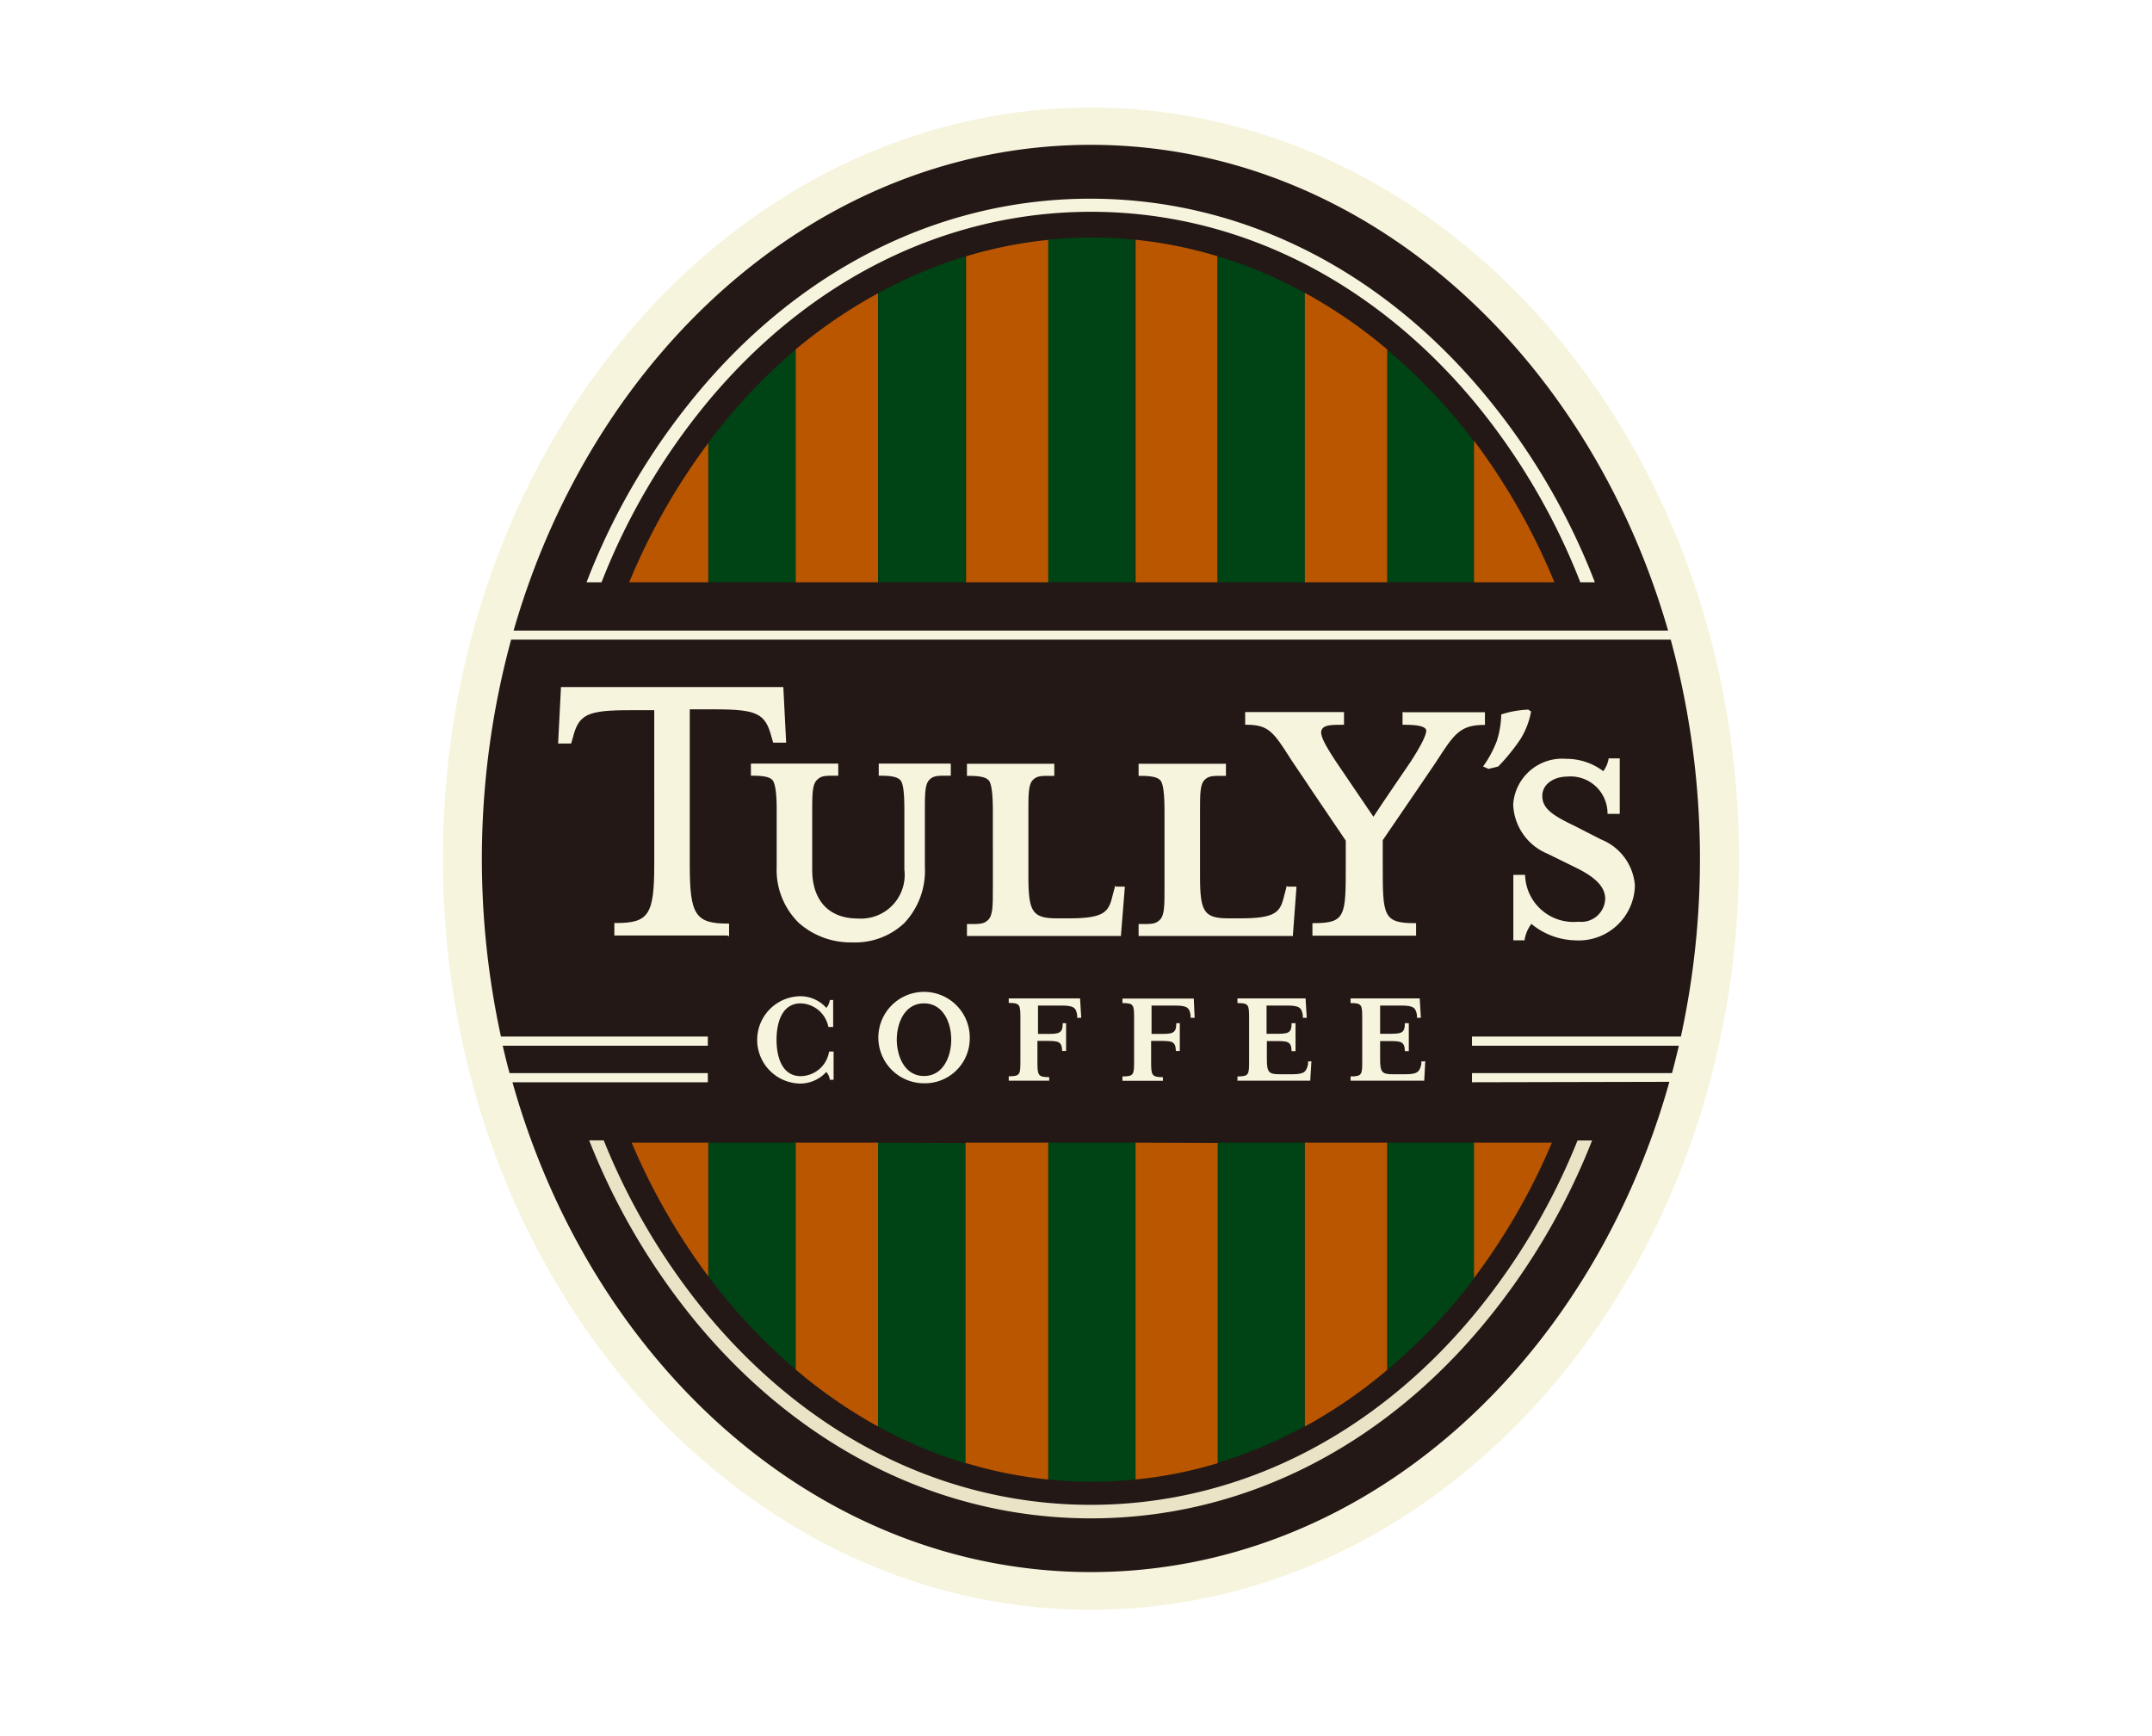 <svg xmlns="http://www.w3.org/2000/svg" viewBox="0 0 147.82 119.26"><defs><style>.cls-1{fill:#fff;}.cls-2{fill:none;}.cls-3{fill:#231815;stroke:#fff;stroke-width:0.78px;}.cls-4,.cls-5{fill:#f7f4dd;}.cls-5{fill-rule:evenodd;}.cls-6{fill:#eae3c6;}.cls-7{fill:#004314;}.cls-8{fill:#bb5600;}</style></defs><title>アセット 3</title><g id="レイヤー_2" data-name="レイヤー 2"><g id="画像"><rect class="cls-1" width="147.82" height="119.26"/><rect class="cls-2" width="147.82" height="119.26"/><ellipse class="cls-3" cx="74.93" cy="58.99" rx="44.52" ry="51.6"/><path class="cls-4" d="M60.44,52.46h-.08v.83h.08c.8,0,1.17.08,1.39.29s.29.92.29,2.06v4.1a3,3,0,0,1-3.2,3.36c-2,0-3.13-1.25-3.13-3.36V55.85c0-1.25,0-1.94.32-2.26s.59-.3,1.39-.3h.08v-.83h-6v.83h.08c.8,0,1.18.08,1.39.29s.31,1,.3,2.16v3.82a5.09,5.09,0,0,0,1.54,3.86,5.37,5.37,0,0,0,3.67,1.32,4.91,4.91,0,0,0,3.55-1.32,5.24,5.24,0,0,0,1.42-3.86V55.74c0-1.19,0-1.85.3-2.16s.6-.29,1.4-.29h.08v-.83H60.44Z"/><path class="cls-4" d="M76.64,60.87h-.06l0,.06-.17.64c-.26,1.1-.58,1.52-3,1.52h-.77c-1.7,0-2-.4-2-2.84v-4.5c0-1.19,0-1.85.3-2.16s.59-.29,1.4-.29h.08v-.83h-6v.83h.08c.8,0,1.18.08,1.4.29s.3,1,.3,2.16V61c0,1.21,0,1.86-.31,2.18s-.6.3-1.39.3h-.08v.82H77v-.08L77.26,61v-.09h-.63Z"/><path class="cls-4" d="M88.43,60.87h-.06l0,.06-.17.64c-.26,1.1-.58,1.52-3,1.52h-.77c-1.7,0-2-.4-2-2.84v-4.5c0-1.19,0-1.85.3-2.16s.6-.29,1.4-.29h.08v-.83h-6v.83h.08c.8,0,1.18.08,1.4.29s.3,1,.3,2.16V61c0,1.21,0,1.86-.31,2.18s-.6.3-1.39.3h-.08v.82H88.81v-.08L89.05,61v-.09h-.63Z"/><path class="cls-4" d="M96.42,48.92h-.08v.87h.08c.95,0,1.41.1,1.53.32s-.34,1.13-1.06,2.23c0,0-2.14,3.13-2.55,3.77l-2.56-3.77c-.76-1.16-1.15-1.85-1-2.19s.58-.36,1.46-.36h.08v-.87H85.53v.87h.09c1.54,0,1.86.5,3.1,2.45l1.12,1.66c-.06-.06,2.38,3.51,2.6,3.85v1.67c0,3.5,0,4-2.21,4h-.08v.86h7.12v-.86h-.09c-2.2,0-2.2-.54-2.2-4V57.72l2.43-3.56,1.23-1.81c1.23-1.91,1.64-2.55,3.31-2.55H102v-.87h-5.6Z"/><path class="cls-4" d="M110,57.68l-1.82-.93c-1.55-.74-2.24-1.21-2.24-2.07s.87-1.33,1.71-1.33a2.54,2.54,0,0,1,2.77,2.49v.07h.84V52.1h-.77v.06a2.07,2.07,0,0,1-.36.82,4.21,4.21,0,0,0-2.57-.85,3.37,3.37,0,0,0-3.62,3.14,3.81,3.81,0,0,0,2.36,3.38l1.89.93c1.43.69,2.07,1.36,2.07,2.17a1.64,1.64,0,0,1-1.84,1.57,3.32,3.32,0,0,1-3.66-3.15v-.07h-.81v4.5h.78v-.07a2.46,2.46,0,0,1,.46-1.06,4.9,4.9,0,0,0,3,1.13,3.86,3.86,0,0,0,4.11-3.76A3.69,3.69,0,0,0,110,57.68Z"/><path class="cls-4" d="M102.91,52.66l-.67.16-.37-.16a7.69,7.69,0,0,0,.94-1.74,6.38,6.38,0,0,0,.31-1.84,6.94,6.94,0,0,1,1.86-.33l.19.13a5.49,5.49,0,0,1-.72,1.88A13.37,13.37,0,0,1,102.91,52.66Z"/><path class="cls-5" d="M50,64.31h.08v-.86H50c-2.23,0-2.62-.6-2.62-4V48.73H49c3,0,3.57.26,4,1.92h0l.11.37,0,0H54L54,51l-.19-3.72v-.08H38.53v.08L38.34,51l0,.08h.89l0,0,.11-.37h0c.41-1.66,1-1.92,4-1.92h1.6V59.41c0,3.44-.39,4-2.62,4H42.2v.86H50Z"/><path class="cls-4" d="M41.32,40a45.25,45.25,0,0,1,7.23-12.32c7-8.46,16.4-13.13,26.39-13.13s19.36,4.66,26.39,13.13A45.25,45.25,0,0,1,108.55,40h1A46.2,46.2,0,0,0,102,27.12c-7.21-8.69-16.84-13.47-27.11-13.47S55,18.43,47.82,27.12A46.25,46.25,0,0,0,40.29,40Z"/><path class="cls-6" d="M74.93,103.38c-10,0-19.36-4.66-26.39-13.13a45.09,45.09,0,0,1-7.07-11.91h-1a46.25,46.25,0,0,0,7.36,12.51c7.21,8.69,16.84,13.46,27.11,13.46S94.84,99.54,102,90.86a46.3,46.3,0,0,0,7.36-12.51h-1a45.19,45.19,0,0,1-7.06,11.91C94.3,98.72,84.92,103.38,74.93,103.38Z"/><path class="cls-4" d="M74.93,7.39c-24.58,0-44.51,23.1-44.51,51.6s19.93,51.6,44.51,51.6,44.52-23.1,44.52-51.6S99.52,7.39,74.93,7.39ZM35.28,43.32C40.86,23.92,56.5,9.95,74.93,9.95s34.07,14,39.65,33.37Zm79.39,31C109.17,93.91,93.46,108,74.93,108S40.7,93.91,35.2,74.35H48.62v-.63H35c-.17-.62-.32-1.24-.47-1.88H48.62v-.63H34.41a57.46,57.46,0,0,1,.7-27.27h79.65a57.49,57.49,0,0,1,.7,27.27H101.11v.63h14.21c-.15.63-.3,1.25-.47,1.88H101.11v.63Z"/><path class="cls-7" d="M60.31,78.5V98a31.57,31.57,0,0,0,6,2.53v-22Z"/><path class="cls-7" d="M54.66,40V24a39,39,0,0,0-6,6.4V40Z"/><path class="cls-7" d="M48.65,78.5v9.18a38.71,38.71,0,0,0,6,6.4V78.5Z"/><path class="cls-7" d="M101.25,40V30.32a38.56,38.56,0,0,0-6-6.32V40Z"/><path class="cls-7" d="M89.63,40V20.12a31.17,31.17,0,0,0-6-2.52V40Z"/><path class="cls-7" d="M74.95,40h3V16.47a29.27,29.27,0,0,0-6,0V40Z"/><path class="cls-7" d="M66.32,40V17.61a31.31,31.31,0,0,0-6,2.54V40Z"/><path class="cls-7" d="M74.95,78.5H72v23.14a29.28,29.28,0,0,0,6,0V78.5Z"/><path class="cls-7" d="M95.28,78.5V94.12a38.65,38.65,0,0,0,6-6.32V78.5Z"/><path class="cls-7" d="M83.62,78.5v22a31.56,31.56,0,0,0,6-2.52V78.5Z"/><path class="cls-8" d="M43.39,78.5a44,44,0,0,0,5.26,9.18V78.5Z"/><path class="cls-8" d="M48.65,30.44A44.18,44.18,0,0,0,43.22,40h5.43Z"/><path class="cls-8" d="M60.31,40V20.15A34.35,34.35,0,0,0,54.66,24V40Z"/><path class="cls-8" d="M54.66,78.5V94.09A34.55,34.55,0,0,0,60.31,98V78.5Z"/><path class="cls-8" d="M72,40V16.48a29.68,29.68,0,0,0-5.64,1.13V40Z"/><path class="cls-8" d="M66.32,78.5v22A29.68,29.68,0,0,0,72,101.64V78.5Z"/><path class="cls-8" d="M78,78.5v23.14a29.54,29.54,0,0,0,5.64-1.12v-22Z"/><path class="cls-8" d="M83.62,40V17.6A29.88,29.88,0,0,0,78,16.47V40Z"/><path class="cls-8" d="M89.63,78.5V98a34.19,34.19,0,0,0,5.65-3.88V78.5Z"/><path class="cls-8" d="M95.28,40V24a34.05,34.05,0,0,0-5.65-3.88V40Z"/><path class="cls-8" d="M106.77,40a44.06,44.06,0,0,0-5.52-9.72V40Z"/><path class="cls-8" d="M101.25,87.8a44,44,0,0,0,5.35-9.3h-5.35Z"/><path class="cls-4" d="M65.34,71.42c0,1.14-.54,2.5-1.87,2.5s-1.87-1.36-1.87-2.5.54-2.49,1.87-2.49S65.34,70.28,65.34,71.42Zm1.27,0a3.14,3.14,0,1,0-3.14,3A3.08,3.08,0,0,0,66.61,71.42Z"/><path class="cls-5" d="M55,73.93c-1.29,0-1.66-1.33-1.66-2.5s.37-2.5,1.66-2.5a2,2,0,0,1,1.9,1.62h.33V68.7H57a1,1,0,0,1-.24.54,2.4,2.4,0,0,0-1.75-.8,3,3,0,0,0,0,6,2.44,2.44,0,0,0,1.75-.8,1,1,0,0,1,.24.54h.26V72.24h-.31A2,2,0,0,1,55,73.93Z"/><path class="cls-5" d="M97.63,72.92l0,.19c-.12.5-.23.69-1.09.69h-.84c-.78,0-.9-.13-.9-1.07V71.52h.52c.9,0,1.16,0,1.18.69h.27V70.29h-.27c0,.73-.27.73-1.18.73h-.52V69.08h1.44c.86,0,1,.15,1.09.65l0,.19h.27l-.08-1.33H92.77v.32c.78,0,.8.11.8,1.06v2.9c0,.94,0,1.08-.8,1.08v.29h5.06l.07-1.33Z"/><path class="cls-5" d="M89.85,72.92l0,.19c-.12.5-.23.69-1.09.69h-.84c-.78,0-.9-.13-.9-1.07V71.52h.52c.9,0,1.16,0,1.18.69h.27V70.29h-.27c0,.73-.26.73-1.18.73H87V69.08H88.4c.86,0,1,.15,1.09.65l0,.19h.27l-.08-1.33H85v.32c.78,0,.8.11.8,1.06v2.9c0,.94,0,1.08-.8,1.08v.29H90l.08-1.33Z"/><path class="cls-4" d="M80.7,69.08c.85,0,1,.15,1.08.65l0,.19h.28L82,68.6h-4.9v.31c.78,0,.8.12.8,1.06v2.9c0,.94,0,1.08-.8,1.08v.3h2.78V74c-.78,0-.81-.14-.81-1.08V71.51h.52c.9,0,1.16,0,1.18.69h.27V70.29H80.8c0,.73-.27.74-1.18.74H79.1V69.08Z"/><path class="cls-4" d="M72.91,69.08c.85,0,1,.15,1.08.65l0,.19h.28l-.08-1.33h-4.9v.31c.78,0,.8.12.8,1.06v2.9c0,.94,0,1.08-.8,1.08v.3h2.78V74c-.78,0-.81-.14-.81-1.08V71.51h.52c.9,0,1.16,0,1.18.69h.27V70.29H73c0,.73-.27.74-1.18.74h-.52V69.08Z"/></g></g></svg>